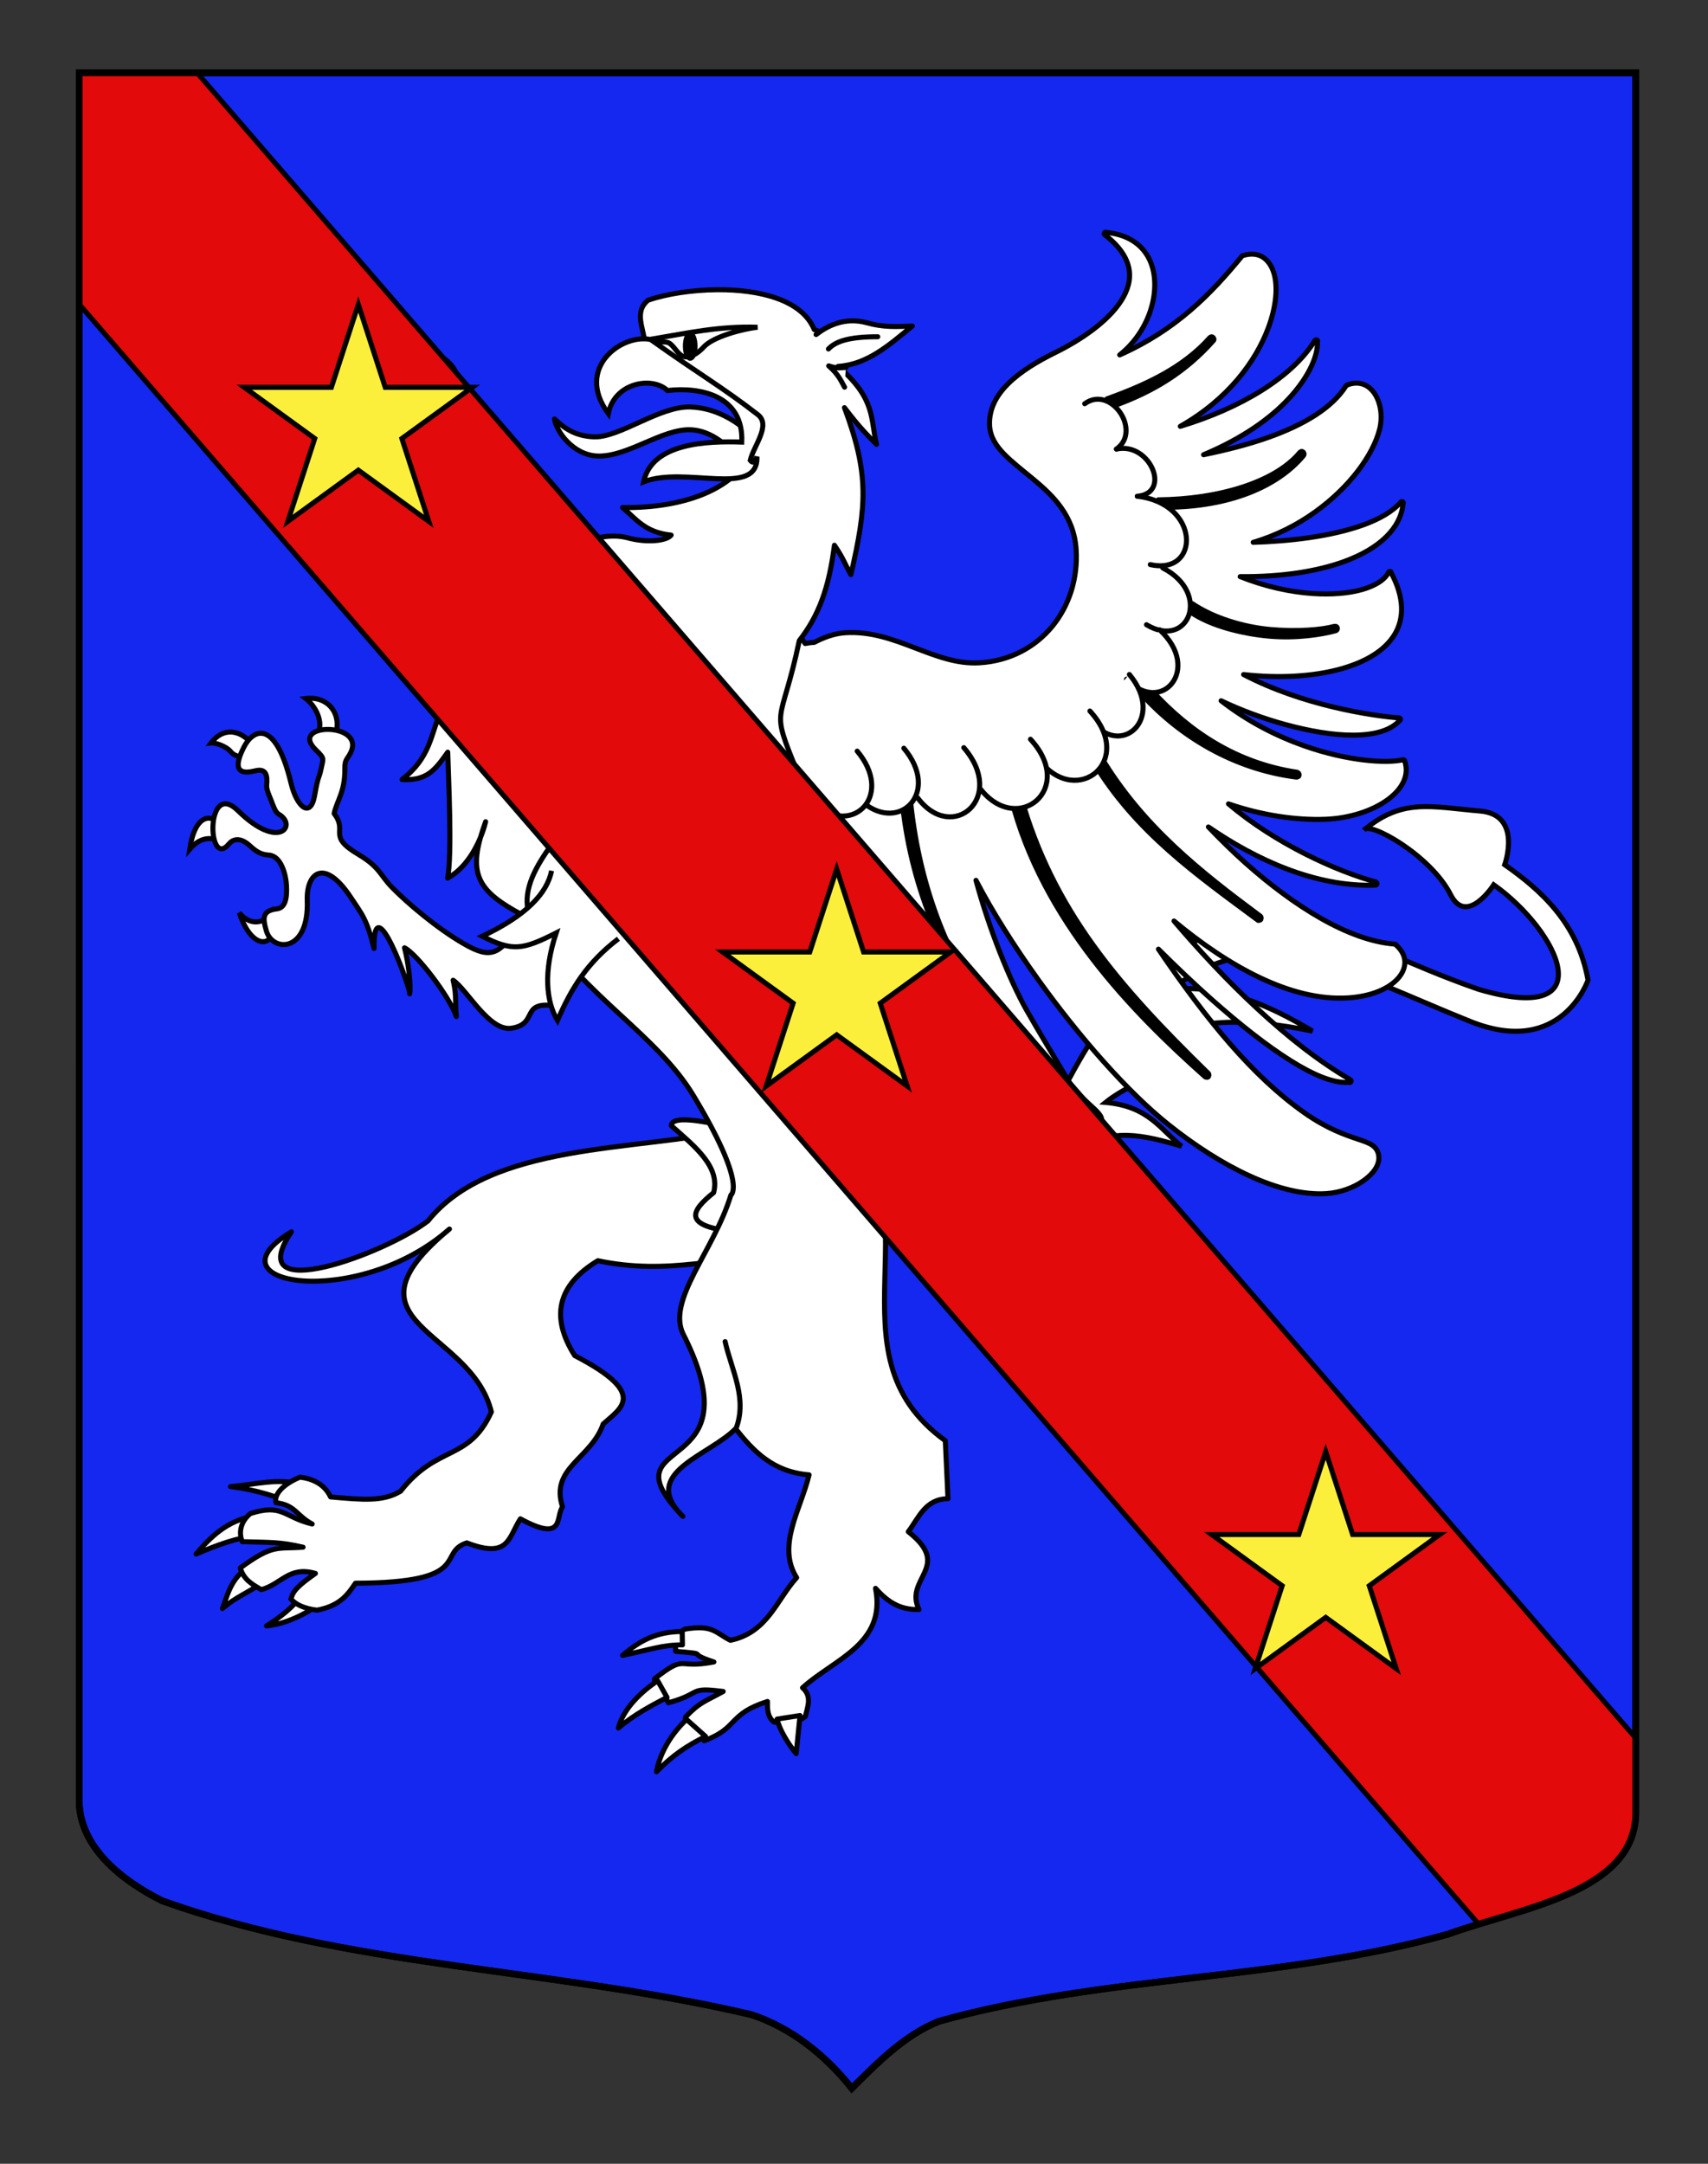<?xml version="1.0" encoding="utf-8"?>
<!-- Generator: Adobe Illustrator 15.1.0, SVG Export Plug-In . SVG Version: 6.00 Build 0)  -->
<!DOCTYPE svg PUBLIC "-//W3C//DTD SVG 1.1//EN" "http://www.w3.org/Graphics/SVG/1.1/DTD/svg11.dtd">
<svg version="1.1" id="Calque_2" xmlns="http://www.w3.org/2000/svg" xmlns:xlink="http://www.w3.org/1999/xlink" x="0px" y="0px"
	 width="255.118px" height="323.148px" viewBox="0 0 255.118 323.148" enable-background="new 0 0 255.118 323.148"
	 xml:space="preserve">
<rect x="0" y="0" width="255.118" height="323.148" fill="#333333" stroke="none"/>
<path fill="#1428F0" stroke="#000000" d="M11.828,10.88c78,0,154.504,0,232.504,0c0,135.583,0,149.083,0,259.75
	c0,12.041-17.101,14.25-28.101,18.25c-25,7-51,6-76,13c-5,2-9,6-13,10c-4-5-9-9-15-11c-30-7-60-7-88-17c-6-3-12.406-8-12.406-15
	C11.828,245.339,11.828,147.255,11.828,10.88z"/>
<g id="Griffon">
	<path id="Ant_droit" fill="#FFFFFF" stroke="#000000" stroke-width="0.75" stroke-linecap="round" stroke-linejoin="round" d="
		M75.424,95.26c-3.717,3.925-6.104-2.23-7.65-7.845c-0.917-3.327-0.038-6.213-3.487-10.94c-3.247-4.453-1.846-9.904,1.647-12.784
		c4.565-3.765-5.197-7.237-4.068-2.034c0.572,2.642-0.872,3.218-1.162,4.552c-0.897,4.125-3.246,3.44-3.68-1.452
		c-0.176-1.987-0.219-4.589,0.581-5.906c1.149-1.896-0.545-3.889-2.862-3.547c-2.309,0.343-3.968,2.732-1.979,4.515
		c2.367,2.119,0.906,2.162,1.065,4.357c0.052,0.726-0.066,2.427,0.522,3.286c0.599,0.873-0.165,2.304-1.685,0.588
		c-1.067-1.201-0.854-0.164-3.666-3.532c-4.237-5.079-5.435,5.002-1.563,3.92c1.911-0.535,3.119,0.756,4.746,3.293
		c0.984,1.532,2.929,2.308,3.011,4.16c0.095,2.163-1.789,4.432-3.205,3.587c-6.379-3.809-0.617,11.906,3.486,3.39
		c3.044-6.319,4.917-1.726,5.713,1.356c0.59,2.279-1.122,7.107-1.647,6.586c1.187-0.932,2.324-1.81,3.002-2.229
		c-1.214,0.151,0.347,6.824-0.968,12.494c1.648-1.512,2.696-4.242,3.39-4.164c0.948,2.471,0.462,4.696,0.64,6.574
		c0.179,1.879,0.377,6.354-0.156,8.534L75.424,95.26z"/>
	<path id="Queue" fill="#FFFFFF" stroke="#000000" stroke-width="0.75" d="M146.575,185.929
		c8.034-3.175,14.646-14.049,14.646-14.049c4.462-3.608,9.826-2.33,15.255-0.697c-3.188-2.545-4.937-5.979-11.354-6.538
		c0,0,3.104-2.559,7.201-3.731c4.1-1.174,8.496,1.405,8.496,1.405c-4.466-3.373-8.697-5.969-11.857-5.042
		c7.771-5.593,17.181-5.315,27.078-3.286c-6.609-3.946-13.429-6.938-21.045-6.258c13.551-10.672,26.576-2.398,44.68,4.837
		c13.589,5.432,17.522-6.193,17.522-6.193c-1.522-8.541-7.096-13.48-12.444-17.232c0,0,2.694-7.469-3.662-8.017
		c-7.368-0.631-11.605-1.962-17.325,2.819c0.675-1.336,9.905,3.737,12.909,9.67c2.418,4.778,6.441-1.479,6.441-1.479
		c9.721,6.922,16.598,21.167-2.238,15.62c-21.617-7.421-31.842-18.625-51.258-0.483c-11.029,10.305-14.476,28.159-22.398,33.188
		c-8.784,5.576-15.415-10.354-20.633-10.884L124.749,178C125.228,173.9,137.43,189.542,146.575,185.929z"/>
	<path id="path3025" fill="#FFFFFF" stroke="#000000" stroke-width="0.75" stroke-linecap="round" d="M45.233,82.889
		c1.458,2.882,3.829,2.979,5.979,0.388c-0.519-1.035-1.8-2.066-1.404-3.103C49.734,81.407,47.729,83.184,45.233,82.889z
		 M39.543,67.054c-0.736-6.597,8.759-3.608,6.344,0.8C43.724,65.668,41.022,66.455,39.543,67.054z M48.889,53.327
		c2.114-2.825,10.67-0.011,3.679,4.842C52.975,56.951,52.995,53.281,48.889,53.327z M63.948,59.648
		c0.681,0.584,2.871-4.15,2.276-6.174c1.589,1.08,4.12,3.866-0.315,8.23L63.948,59.648z M47.363,109.885
		c1.158-2.089-0.344-4.542-1.694-5.569c3.252-0.407,5.546,2.218,4.382,5.667L47.363,109.885z M31.53,110.949
		c0.485-0.06,2.228,0.418,2.979,1.357c1.041,1.302,4.044,0.556,4.117,0.361C36.917,109.172,33.693,108.125,31.53,110.949z
		 M28.345,126.808c1.746-2.014,3.411-1.77,5.06-1.029C34.05,122.486,29.457,119.267,28.345,126.808z M35.743,136.323
		c2.162,6.472,6.263,4.995,4.865-0.049C39.953,137.432,37.743,138.753,35.743,136.323z"/>
	<g>
		<path id="path3534" fill="#FFFFFF" stroke="#000000" stroke-width="0.75" stroke-linecap="round" stroke-linejoin="round" d="
			M44.999,238.138c-1.035,1.865-3.445,3.587-5.196,4.683c3.492-0.354,6.425-2.216,8.543-3.604L44.999,238.138z"/>
		<path id="path3532" fill="#FFFFFF" stroke="#000000" stroke-width="0.75" stroke-linecap="round" stroke-linejoin="round" d="
			M36.769,234.279c-2.438,1.713-2.848,4.291-3.558,5.948c2.045-1.736,3.769-2.328,5.874-3.788L36.769,234.279z"/>
		<path id="path3530" fill="#FFFFFF" stroke="#000000" stroke-width="0.75" stroke-linecap="round" stroke-linejoin="round" d="
			M37.912,226.446c-3.938,0.56-6.601,3.229-8.629,5.65c3.192-1.386,5.994-2.396,9.075-2.776
			C40.409,228.175,37.832,226.734,37.912,226.446z"/>
		<path id="path3528" fill="#FFFFFF" stroke="#000000" stroke-width="0.75" stroke-linecap="round" stroke-linejoin="round" d="
			M45.159,221.724c-3.631-1.056-7.029,0.008-10.74,0.293c3.985,0.479,7.167,1.586,10.158,2.838L45.159,221.724z"/>
	</g>
	<path id="Post_droit" fill="#FFFFFF" stroke="#000000" stroke-width="0.75" stroke-linecap="round" stroke-linejoin="round" d="
		M109.713,168.708c-14.842,3.262-36.364,1.885-45.777,13.623c-6.265,4.865-28.09,12.937-20.404,1.632
		c-13.186,7.896,9.815,11.771,23.601-0.411c-17.188,14.213,3.216,14.807,6.262,27.312c-3.412,7.457-8.035,4.805-13.565,11.846
		c-2.646,1.591-5.667,1.271-10.456,0.852c-0.905-1.93-2.69-2.717-4.559-2.955c-1.864,0.747-3.974,2.269-3.601,3.815
		c2.924,0.35,2.974,1.867,5.415,3.183c-4.272-1.024-4.432-3.104-9.246-1.556c-1.825,1.521-1.565,3.387-1.194,4.195
		c4.19,0.123,5.605,0.013,9.083,0.823c-3.875,0.306-4.432-0.536-9.392,3.107c0.555,1.676,1.501,2.282,3.153,3.234
		c3.075-0.864,4.131-3.557,8.083-2.425c-3.481,2.436-3.348,3.012-3.671,3.819c0.75,0.84,1.979,1.428,3.889,1.666
		c3.37-0.611,4.611-2.295,5.757-4.025c17.807-0.051,12.083-4.562,16.637-6.021c6.328,2.432,6.18-0.783,8-3.591
		c6.75,3.672,5.216-0.405,6.301-1.773c-1.936-5.852,4.283-7.197,6.063-12.388c2.692-2.424,6.731-4.521-4.248-10.214
		c-3.654-5.771-2.598-10.521,3.457-14.178c10.531,2.245,18.613-0.646,27.919-0.967L109.713,168.708z"/>
	<path id="Sexe" fill="#FFFFFF" stroke="#000000" stroke-width="0.75" stroke-linecap="round" stroke-linejoin="round" d="
		M100.261,168.105c3.506,3.098,7.352,6.135,6.333,10.01c-3.305,2.672-5.045,5.104,3.821,5.898l2.849-8.865l-7.377-7.473
		C101.794,166.918,100.313,167.219,100.261,168.105z"/>
	<path id="path3704" fill="#FFFFFF" stroke="#000000" stroke-width="0.75" stroke-linecap="round" stroke-linejoin="round" d="
		M165.075,34.69c-0.017,0-0.025,0.005-0.039,0.008c-0.018,0.014-0.029,0.031-0.041,0.05c-0.018,0.013-0.027,0.022-0.041,0.039
		c-0.02,0.028-0.033,0.066-0.039,0.099c0,0.016-0.004,0.026,0,0.041c0.01,0.032,0.032,0.064,0.058,0.092
		c0.016,0.015,0.022,0.026,0.041,0.041c2.212,1.7,3.313,3.419,3.618,5.068c0.308,1.651-0.182,3.254-1.174,4.806
		c-1.979,3.096-6.045,5.854-9.808,7.705c-2.729,1.341-5.25,2.869-7.069,4.671c-1.815,1.802-2.916,3.889-2.763,6.325
		c0.101,1.597,0.935,2.909,2.128,4.143c1.196,1.231,2.743,2.425,4.288,3.701c3.093,2.557,6.192,5.564,6.507,10.6
		c0.543,8.655-5.298,16.339-14.414,16.909c-3.385,0.211-6.496-1.021-9.718-2.25c-3.223-1.229-6.553-2.481-10.356-2.24
		c-1.659,0.104-3.298,0.733-4.632,1.441c-0.476,0.021-0.925,0.085-1.354,0.172c-20.193-30.202-55.43,46.188-47.614,29.374
		c0.769-2.784,1.104-2.807,0,0c-1.785,6.276,0.315,8.616,7.517,12.263c7.381,11.25,17.937,16.802,23.408,25.871
		c8.095,13.417,5.593,14.856,5.593,14.856c-2.524,8.357-9.668,15.736-7.102,20.807c10.915,21.559-11.044,14.867-0.93,26.247
		c-4.718-5.812,4.969-8.294,8.731-12.159c2.686,3.372,5.615,6.475,10.982,6.891c-1.252,5.186-4.871,10.595-1.858,15.354
		c-3.029,3.354-4.337,8.199-9.899,9.36c-2.303-1.165-2.572-2.354-6.792-1.673c-2.227,1.146-1.288,2.377-1.386,3.312
		c5.555,0.5,1.145,0.122,5.716,1.589c-5.745,1.125-3.958-1.286-8.871,2.521c-0.244,1.431,1.741,2.535,2.062,3.578
		c5.188-1.412,2.849-2.383,8.203-1.688c-2.787,1.547-3.475,1.565-5.618,3.806c-0.414,2.024,2.561,2.375,2.756,3.558
		c5.239-1.941,3.459-3.942,9.473-5.871c-0.008,1.13-0.042,2.264,0.979,3.083c1.639,0.229,3.166,0.282,4.671-0.834
		c0.34-1.479,1.046-2.995-0.415-4.296c4.687-4.272,12.54-6.517,10.902-14.85c1.587,1.755,3.388,3.248,6.498,3.163
		c-2.303-4.66,5.101-6.354-1.604-11.617c1.578-2.093,2.531-4.896,5.928-4.933l-0.398-8.661
		c-18.269-13.188-0.482-34.22-16.032-50.955c-0.682-15.335-1.835-26.938-3.554-36.314c0.461,0.181,0.931,0.277,1.403,0.275
		c0.287,3.523,0.7,7.469,1.459,11.235c0.641,3.184,1.492,6.155,2.625,8.438c1.135,2.285,2.582,3.935,4.414,4.314
		c0.016,0.002,0.032-0.004,0.05-0.009c0.016,0.001,0.025,0.004,0.041,0c0.018-0.014,0.027-0.029,0.039-0.048
		c0.018,0.001,0.036,0.003,0.051,0c0.018-0.015,0.028-0.031,0.04-0.051c0.021-0.024,0.035-0.056,0.041-0.09
		c0-0.014-0.006-0.023-0.009-0.04c0.001-0.014,0.003-0.035,0-0.049c0.001-0.015,0.003-0.027,0-0.041
		c-1.197-2.403-2.264-7.416-3.042-12.964c-0.593-4.227-1.039-8.782-1.288-12.752c4.855,22.271,13.863,34.404,21.525,39.791
		c2.537,1.784,4.682,3.155,6.49,4.052c1.807,0.896,3.254,1.363,4.319,1.296c1.853-0.028,3.088-0.544,3.84-1.312
		c0.755-0.769,1.001-1.789,0.938-2.779c-0.021-0.368-0.289-0.715-0.651-1.117c-0.362-0.397-0.856-0.814-1.37-1.296
		c-1.023-0.958-2.16-2.043-2.73-2.994c-1.461-2.436-4.83-8-6.475-10.917c-2.449-4.346-5.523-11.902-7.543-19.362
		c2.418,4.646,5.657,9.766,9.264,14.798c6.141,8.559,13.354,16.791,19.494,21.688c7.799,6.221,16.604,10.732,23.555,10.298
		c2.123-0.133,4.098-0.892,5.545-1.906c1.449-1.019,2.396-2.288,2.314-3.579c-0.049-0.773-0.408-1.334-0.955-1.722
		c-0.545-0.387-1.262-0.61-2.201-0.93c-1.877-0.635-4.555-1.538-7.947-3.922c-7.688-5.401-14.579-13.797-21.814-24.446
		c2.629,2.619,5.312,5.168,7.965,7.525c4.145,3.681,8.201,6.885,11.758,9.116c3.494,2.192,6.479,3.425,8.717,3.244
		c0.039-0.005,0.099,0.034,0.138,0.03c0.015,0,0.028,0.003,0.041,0c0.033-0.01,0.065-0.022,0.091-0.049
		c0.019-0.014,0.027-0.03,0.041-0.049c0-0.014-0.008-0.025-0.011-0.041c0.017-0.013,0.039-0.031,0.05-0.048
		c0-0.018-0.006-0.026-0.009-0.041c0.001-0.016,0.003-0.035,0-0.048c-0.01-0.033-0.026-0.061-0.048-0.082
		c-0.016-0.019-0.032-0.038-0.049-0.049c-9.313-5.383-18.887-14.929-26.359-23.712c8.066,6.703,17.446,12.018,25.991,11.48
		c3.557-0.222,6.187-1.417,7.524-2.969c0.67-0.773,1.01-1.641,0.963-2.512c-0.049-0.871-0.512-1.722-1.362-2.454
		c0.002-0.017,0.003-0.034,0-0.051c-0.024-0.02-0.056-0.033-0.089-0.041c-6.881-0.485-15.096-5.672-22.29-12.063
		c-1.964-1.744-3.83-3.593-5.603-5.439c7.071,4.869,15.986,9.002,24.934,8.692c0.014,0,0.025-0.009,0.041-0.009
		c0.014,0,0.031,0.002,0.048,0c0.017-0.018,0.028-0.03,0.041-0.052c0.014,0,0.024,0.005,0.04,0c0.017-0.013,0.029-0.028,0.041-0.048
		c0.02-0.026,0.035-0.058,0.039-0.09c0-0.015,0.003-0.024,0-0.041c0-0.016-0.006-0.036-0.006-0.049
		c-0.018-0.018-0.024-0.03-0.043-0.041c0-0.015-0.006-0.027-0.008-0.041c-0.017-0.017-0.031-0.038-0.05-0.049
		c-0.016-0.02-0.022-0.03-0.041-0.041c-5.927-1.625-14.961-5.695-22.036-11.677c4.844,1.675,10.032,2.481,14.536,2.299
		c3.581-0.146,6.901-1.252,9.142-2.845c1.117-0.799,1.978-1.73,2.453-2.739c0.478-1.01,0.567-2.09,0.164-3.183
		c0-0.016,0.002-0.024,0-0.04c-0.016-0.016-0.031-0.028-0.052-0.038c-0.024-0.022-0.063-0.037-0.096-0.044
		c-0.019-0.001-0.027-0.002-0.042,0c-0.018-0.001-0.027,0.007-0.04,0.011c-2.511,0.567-8.267,0.193-14.709-2.071
		c-4.062-1.425-8.409-3.594-12.457-6.751c2.897,1.387,6.239,2.637,9.58,3.548c3.595,0.98,7.182,1.611,10.225,1.589
		c3.041-0.021,5.517-0.665,6.897-2.217c0.016-0.014,0.025-0.031,0.039-0.051c0.018-0.013,0.035-0.021,0.051-0.039
		c0-0.016-0.01-0.035-0.012-0.051c0-0.015,0.002-0.024,0-0.041c0-0.016,0.002-0.033,0-0.048c-0.014-0.019-0.03-0.029-0.049-0.041
		c-0.016-0.016-0.03-0.027-0.049-0.041c-0.016-0.018-0.031-0.027-0.05-0.04c-0.015,0-0.026-0.002-0.04,0
		c-4.058-0.314-14.39-1.854-23.229-6.481c5.152,0.589,10.388,0.329,14.609-0.864c3.584-1.014,6.45-2.678,7.926-5.087
		c1.474-2.412,1.502-5.549-0.539-9.328c0-0.017,0.002-0.032,0-0.049c-0.016-0.017-0.03-0.028-0.049-0.04
		c-0.017,0-0.024,0.005-0.041,0.007c-0.025-0.02-0.063-0.032-0.1-0.039c-0.033,0.011-0.059,0.025-0.08,0.05
		c-0.018,0.013-0.029,0.029-0.041,0.05c-0.018,0.013-0.027,0.029-0.041,0.047c-0.553,1.111-1.969,1.997-3.943,2.561
		c-1.979,0.564-4.512,0.785-7.363,0.597c-3.357-0.225-7.127-1.037-10.852-2.527c6.314,0.05,11.576-0.805,15.59-2.276
		c5.258-1.929,8.367-4.965,8.739-8.568c0.005-0.047,0.027-0.082,0.032-0.13c0-0.015,0.001-0.033,0-0.052
		c0-0.013-0.007-0.022-0.009-0.039c-0.013-0.03-0.025-0.064-0.05-0.092c-0.016-0.017-0.03-0.025-0.051-0.041
		c-0.015,0-0.023-0.001-0.039,0c-0.015,0-0.035,0.006-0.051,0.012c-0.014,0-0.025-0.003-0.039,0c-0.015,0-0.025-0.003-0.039,0
		c-0.017,0-0.035,0.005-0.052,0.008c-0.017,0.013-0.028,0.028-0.041,0.048c-2.382,2.795-7.862,4.471-13.664,5.309
		c-2.821,0.407-5.731,0.624-8.381,0.701c3.442-1.011,6.563-2.609,9.255-4.542c5.133-3.684,8.641-8.47,9.621-12.328
		c0.46-1.812,0.211-3.785-0.636-5.177c-0.423-0.696-1.024-1.271-1.753-1.541c-0.729-0.271-1.573-0.268-2.529,0.114
		c0,0.015-0.002,0.034,0,0.049c-0.014,0-0.023-0.003-0.038,0c-0.019,0.014-0.04,0.032-0.051,0.05
		c-2.083,3.333-6.375,5.861-11.683,7.729c-2.949,1.036-6.225,1.87-9.597,2.56c5.902-2.476,9.974-5.45,12.63-8.276
		c3.35-3.562,4.475-6.801,4.37-8.561c-0.003-0.035,0.034-0.107,0.031-0.139c0-0.017,0.003-0.034,0-0.049
		c-0.015-0.019-0.028-0.029-0.048-0.043c-0.012-0.03-0.027-0.059-0.051-0.081c-0.016,0-0.033-0.003-0.051,0
		c-0.015,0-0.023-0.003-0.041,0c-0.015,0-0.033,0.006-0.049,0.01c-0.016,0-0.023-0.003-0.041,0c-0.014,0-0.023-0.003-0.039,0
		c-0.017,0.013-0.039,0.028-0.05,0.049c-0.017,0.013-0.028,0.03-0.041,0.048c-3.471,5.59-11.235,10.132-20.097,12.801
		c7.117-4.033,11.257-9.677,13.117-14.635c1.242-3.31,1.488-6.327,0.815-8.389c-0.338-1.031-0.924-1.848-1.704-2.3
		c-0.783-0.451-1.738-0.518-2.861-0.181c-0.019,0-0.035,0.005-0.049,0.008c-0.033,0.012-0.059,0.026-0.082,0.051
		c-4.688,5.723-9.871,11.052-18.287,14.78c2.892-2.286,4.721-5.707,5.137-9.009c0.285-2.271-0.055-4.452-1.23-6.164
		c-1.162-1.688-3.121-2.854-5.896-3.114c-0.037-0.003-0.062-0.028-0.099-0.03c-0.017,0-0.024-0.002-0.041,0
		C165.109,34.689,165.09,34.686,165.075,34.69z M101.176,225.58c0.238,0.287,0.515,0.577,0.825,0.88
		C101.704,226.152,101.434,225.865,101.176,225.58z"/>
	<g>
		<path id="path3536" fill="#FFFFFF" stroke="#000000" stroke-width="0.75" stroke-linecap="round" stroke-linejoin="round" d="
			M101.899,243.66c-3.768,0.021-6.222,1.275-8.911,3.562c4.29-0.884,5.985-1.584,8.946-1.564L101.899,243.66z"/>
		<path id="path3538" fill="#FFFFFF" stroke="#000000" stroke-width="0.75" stroke-linecap="round" stroke-linejoin="round" d="
			M98.237,251.015c-2.4,1.588-5.104,4.106-5.878,7.052c2.425-2.049,4.977-3.366,7.275-4.573L98.237,251.015z"/>
		<path id="path3540" fill="#FFFFFF" stroke="#000000" stroke-width="0.75" stroke-linecap="round" stroke-linejoin="round" d="
			M102.549,256.792c-2.305,2.192-3.958,4.938-4.491,7.812c2.418-2.488,4.594-3.916,7.333-5.274L102.549,256.792z"/>
		<path id="path3542" fill="#FFFFFF" stroke="#000000" stroke-width="0.75" stroke-linecap="round" stroke-linejoin="round" d="
			M116.066,256.737c0.348,1.545,1.655,3.702,2.857,5.162l0.572-5.694L116.066,256.737z"/>
	</g>
	<path id="path3518" fill="#FFFFFF" stroke="#000000" stroke-width="0.75" stroke-linecap="round" stroke-linejoin="round" d="
		M109.92,213.401c1.756-4.571-0.639-8.733-1.613-13.037"/>
	<g id="g3612" transform="translate(19.978,-159.44)">
		<path id="path3614" stroke="#000000" stroke-width="0.75" stroke-linecap="round" stroke-linejoin="round" d="M161.008,209.739
			c0.091,0.011,0.171,0.055,0.229,0.119c0.021,0.026,0.039,0.057,0.05,0.087c0.034,0.053,0.053,0.113,0.06,0.176
			c-0.007,0.047-0.019,0.094-0.037,0.135c-0.021,0.038-0.053,0.067-0.084,0.094c-4.095,4.597-8.83,7.53-14.729,9.659l-1.135-0.999
			c5.85-2.108,11.365-4.649,15.345-9.117c0.015-0.017,0.026-0.033,0.042-0.047c0.023-0.021,0.057-0.038,0.087-0.05
			C160.886,209.761,160.944,209.742,161.008,209.739z M174.47,226.859c0.09,0.009,0.17,0.054,0.23,0.119
			c0.021,0.025,0.037,0.055,0.05,0.086c0.026,0.04,0.045,0.083,0.054,0.13c0.014,0.098-0.012,0.195-0.07,0.271
			c-3.93,4.735-11.211,7.654-20.332,7.734l-1.362-1.115c8.979-0.081,17.421-2.602,21.13-7.073c0.016-0.016,0.027-0.031,0.043-0.047
			c0.023-0.021,0.057-0.036,0.085-0.048C174.349,226.88,174.408,226.863,174.47,226.859z M158.108,249.59
			c3.187,2.154,7.662,3.501,11.65,3.86c3.99,0.359,7.666,0.061,9.555-0.463c0.045-0.012,0.09-0.015,0.135-0.01
			c0.082-0.002,0.162,0.023,0.229,0.075c0.067,0.068,0.108,0.162,0.106,0.261c-0.005,0.047-0.017,0.095-0.038,0.136
			c-0.049,0.104-0.145,0.175-0.255,0.195c-2.039,0.564-5.867,1.167-9.935,0.801c-4.068-0.365-8.757-1.572-11.635-3.55
			L158.108,249.59z M150.679,262.625l1.475,0.041c5.533,6.018,12.479,10.733,21.617,12.107c0.019,0.015,0.033,0.025,0.047,0.041
			c0.033,0.009,0.063,0.022,0.094,0.04c0.02,0.012,0.031,0.025,0.048,0.042c0.06,0.059,0.097,0.133,0.103,0.215
			c0.018,0.099-0.012,0.196-0.07,0.272c-0.024,0.02-0.055,0.038-0.086,0.05c-0.038,0.026-0.082,0.044-0.129,0.053
			c-0.045,0.013-0.09,0.017-0.133,0.01c-9.445-1.214-17.346-6.095-22.963-12.202v-0.669H150.679z M144.476,272.463
			c6.186,10.35,14.83,17.146,23.772,23.785c0.019,0.012,0.033,0.024,0.049,0.042c0.069,0.066,0.106,0.163,0.104,0.262
			c-0.002,0.047-0.017,0.093-0.035,0.135c-0.01,0.033-0.022,0.063-0.039,0.093c-0.059,0.061-0.137,0.097-0.217,0.104
			c-0.057,0.02-0.117,0.021-0.178,0.011c-0.037-0.021-0.07-0.051-0.095-0.083c-8.944-6.638-18.252-13.112-24.522-23.604
			L144.476,272.463z M115.974,278.571c1.23,12.718,5.338,23.535,12.043,32.899c0.004,0.014,0.006,0.027,0.006,0.044
			c0.031,0.052,0.052,0.113,0.055,0.176c-0.003,0.046-0.018,0.093-0.036,0.136c-0.031,0.082-0.091,0.148-0.167,0.189
			c-0.061,0.019-0.117,0.022-0.178,0.012c-0.047-0.004-0.096-0.017-0.137-0.037c-0.033-0.009-0.062-0.021-0.092-0.039
			c-0.021-0.023-0.037-0.054-0.051-0.085c-6.771-9.457-11.439-20.332-12.686-33.172L115.974,278.571z M132.495,278.338
			c4.771,16.979,14.507,28.223,27.997,41.395c0.071,0.067,0.108,0.164,0.106,0.261c-0.005,0.049-0.018,0.096-0.035,0.139
			c-0.013,0.032-0.022,0.062-0.041,0.092c-0.033,0.042-0.078,0.074-0.127,0.097c-0.043,0.014-0.088,0.016-0.133,0.009
			c-0.082,0.004-0.162-0.022-0.229-0.072c-0.02-0.017-0.033-0.029-0.049-0.042c-10.701-9.529-24.313-23.318-28.946-41.604
			L132.495,278.338z"/>
		<path id="path3616" fill="#FFFFFF" stroke="#000000" stroke-width="0.75" stroke-linecap="round" stroke-linejoin="round" d="
			M153.694,244.256c7.373,3.792,3.812,12.254-2.426,8.483"/>
		<path id="path3618" fill="#FFFFFF" stroke="#000000" stroke-width="0.75" stroke-linecap="round" stroke-linejoin="round" d="
			M153.248,253.509c6.354,5.875,0.246,12.873-4.965,7.366"/>
		<path id="path3620" fill="#FFFFFF" stroke="#000000" stroke-width="0.75" stroke-linecap="round" stroke-linejoin="round" d="
			M148.713,260.171c5.538,6.652-1.433,12.796-5.884,6.657"/>
		<path id="path3622" fill="#FFFFFF" stroke="#000000" stroke-width="0.75" stroke-linecap="round" stroke-linejoin="round" d="
			M142.817,265.628c6.85,7.441-1.885,14.405-7.383,7.535"/>
		<path id="path3624" fill="#FFFFFF" stroke="#000000" stroke-width="0.75" stroke-linecap="round" stroke-linejoin="round" d="
			M149.901,233.555c9.496,1.104,9.393,11.877,1.934,10.205"/>
		<path id="path3626" fill="#FFFFFF" stroke="#000000" stroke-width="0.75" stroke-linecap="round" stroke-linejoin="round" d="
			M149.901,233.555c5.185-0.457,1.855-8.162-3.121-7.047"/>
		<path id="path3628" fill="#FFFFFF" stroke="#000000" stroke-width="0.75" stroke-linecap="round" stroke-linejoin="round" d="
			M142.041,219.736c3.89-2.843,8.604,4.04,4.739,6.771"/>
		<path id="path3630" fill="#FFFFFF" stroke="#000000" stroke-width="0.75" stroke-linecap="round" stroke-linejoin="round" d="
			M133.938,269.839c6.851,7.442-1.885,14.41-7.385,7.536"/>
		<path id="path3632" fill="#FFFFFF" stroke="#000000" stroke-width="0.75" stroke-linecap="round" stroke-linejoin="round" d="
			M123.983,271.099c6.445,7.467-1.713,14.395-6.893,7.502"/>
		<path id="path3634" fill="#FFFFFF" stroke="#000000" stroke-width="0.75" stroke-linecap="round" stroke-linejoin="round" d="
			M115.026,271.184c5.52,6.576-0.582,12.619-6.01,8.166"/>
		<path id="path3636" fill="#FFFFFF" stroke="#000000" stroke-width="0.75" stroke-linecap="round" stroke-linejoin="round" d="
			M108.059,271.617c5.292,6.307-0.099,12.12-5.333,8.67"/>
	</g>
	<path id="Ant_gauche" fill="#FFFFFF" stroke="#000000" stroke-width="0.75" stroke-linecap="round" stroke-linejoin="round" d="
		M77.362,138.551c-2.808,3.937-3.993,4.749-8.038,2.422c-4.041-2.326-8.476-6.104-10.749-8.427
		c-1.811-1.849-1.825-3.031-5.037-4.938c-4.791-2.843-1.495-3.327-3.632-6.104c0.43-1.995,1.631-3.19,1.598-6.682
		c-0.014-1.48,0.343-1.339,0.872-2.42c2.265-4.63-9.423-4.484-5.182-0.387c1.359,1.312,1.075,1.229,0.775,2.761
		c-0.306,1.561-0.422,0.83-0.967,4.002c-0.594,3.464-2.651,1.851-3.537-1.824c-2.348-9.732-5.696-8.037-7.043-5.362
		c-0.972,1.932-1.817,4.418,1.716,3.521c1.723-0.438,1.805,0.898,1.696,2.081c-0.062,0.671,0.286,1.389,0.642,2.282
		c0.325,0.812,0.63,1.821,1.126,2.102c2.875,1.616,0.112,5.546-6.029-0.485c-4.931-4.843-4.624,8.862-1.403,4.965
		c0.541-0.655,1.597-1.188,3.195,0.291c1.144,1.057,1.84,1.285,2.809,1.355c1.796,0.127,2.524,2.88,2.616,4.502
		c0.118,2.157-0.256,3.395-1.454,3.535c-2.224,0.263-2.09,1.439-1.55,3.293c0.93,3.188,6.384,3.281,6.103-4.553
		c-0.149-4.105,2.534-6.452,6.489-0.483c1.677,2.532,2.413,3.251,3.486,7.649c-0.137-9.691,5.568,6.357,5.327,6.776
		c0.199-1.338-0.175-4.616-0.775-6.875c1.751,0.83,6.648,7.146,7.749,10.268c-0.219-2.371,0.054-3.109-0.485-5.423
		c2.131,1.452,5.384,7.675,8.717,7.165c4.204-0.641,1.089-4.237,6.875-3.292C89.606,137.504,87.456,130.714,77.362,138.551z"/>
	<g id="Tete" transform="translate(-3.25,29.63)">
		<path id="path6739" fill="#FFFFFF" stroke="#000000" stroke-width="0.75" stroke-linecap="round" stroke-linejoin="round" d="
			M122.641,66.039c2.913-3.736,4.429-7.869,5.243-14.242c1.413,2.068,1.453,2.624,2.461,4.389
			c2.378-10.351,2.75-14.975-0.962-24.935c1.026,1.356,1.966,2.507,2.968,3.604c0.578,0.633,1.175,1.242,1.828,1.876
			c-0.937-3.678-0.031-6.761-5.751-11.644c4.439-0.284,7.712-3.271,11.091-6.023c-2.433,0.098-4.283,0.209-6.774-0.481
			c-3.381-0.936-5.999,0.524-7.593,1.753c-0.002-0.003-0.004-0.005-0.008-0.008c0.321-0.265,0.538-0.432,0.538-0.432
			c-0.271-0.104-0.544-0.207-0.815-0.312c-1.831-4.46-8.209-5.977-14.431-5.944c-3.921,0.022-7.773,0.663-10.387,1.565
			c-2.221,1.843-0.537,4.259-0.498,6.587c3.717,2.218,10.5,7.861,14.235,10.045l-0.228,5.854l0.058,1.711
			c0.345-0.014,0.681-0.033,1.019-0.059c-2.513,3.965-8.962,6.941-18.393,6.833c1.912,1.567,3.307,3.73,7.255,4.108
			c-0.63,0.859-3.562,1.208-6.514,0.409c-4.637-1.256-10.949,2.25-16.901,5.756c2.674-0.095,5.049,0.108,8.218-0.48
			c-8.641,4.78-14.849,10.23-19.176,20.48c-1.547,3.667-1.587,7.081-5.821,10.338c3.808,0.24,5.018-1.567,6.825-4.085
			c0.092,3.589,0.688,15.364-0.026,18.81c2.375-1.271,3.993-3.838,4.925-6.1c0.205-0.72,0.454-1.491,0.759-2.324
			c-0.161,0.674-0.411,1.479-0.759,2.324c-1.784,6.278,0.316,8.616,7.516,12.263c-2.882-6.767,6.098-13.354,8.427-19.403
			c2.302,6.074,3.824,11.279,9.286,10.447c-1.326-12.759,5.977-12.756,7.348-17.066c4.068,9.949,10.472,2.819,14.719,3.964
			C118.22,75.516,119.844,79.254,122.641,66.039z"/>
		<path id="Langue" fill="#FFFFFF" stroke="#000000" stroke-width="0.75" stroke-linecap="round" stroke-linejoin="round" d="
			M86.075,32.936c1.362,1.301,2.983,2.553,5.855,2.677c3.875,0.166,9.888-4.66,14.499-4.461c3.828,0.165,6.754,2.113,8.663,3.812
			l-0.813,4.744c-1.148-1.469-3.958-4.989-7.848-5.156c-4.274-0.184-9.493,4.113-13.973,3.92
			C88.864,38.318,86.337,34.826,86.075,32.936z"/>
		<path id="Bec" fill="#FFFFFF" stroke="#000000" stroke-width="0.75" d="M100.433,21.078c-4.274-0.914-11.381,4.202-6.319,11.07
			c0.912-4.668,6.583-5.615,8.83-3.458c4.894-0.557,11.386,0.714,11.104,7.706c-5.136-0.169-13.415,0.085-14.667,5.934
			c6.188-2.426,17.155,2.419,16.931-3.74c-0.481,1.119-0.753,0.826-1,0.52c0.522-2.188,3.152-5.253,1.125-6.82
			C110.917,28.025,107.911,26.411,100.433,21.078z"/>
		<path id="Oeil" fill="#FFFFFF" stroke="#000000" stroke-width="0.75" d="M100.511,21.031c5.568-0.939,10.135-1.982,15.895-1.789
			c-2.272,0.259-6.654,1.412-8.053,2.963c-0.851,0.945-2.252,1.871-3.251,1.296c-0.741-0.428-1.268-1.563-1.929-1.907
			C102.511,21.251,101.718,21.703,100.511,21.031L100.511,21.031z"/>
		<ellipse stroke="#000000" stroke-width="0.75" cx="106.342" cy="22.047" rx="0.719" ry="1.826"/>
		<path id="path3096" fill="#FFFFFF" stroke="#000000" stroke-width="0.75" stroke-linecap="round" stroke-linejoin="round" d="
			M126.99,22.489c0.979-1.032,2.765-1.83,7.371-1.827"/>
		<path id="path3098" fill="#FFFFFF" stroke="#000000" stroke-width="0.75" stroke-linecap="round" stroke-linejoin="round" d="
			M129.402,28.196c-0.607-1.079-0.911-1.891-2.376-3.186c1.428,0.481,1.878,0.234,2.573,0.25"/>
	</g>
	<path id="path3015" fill="#FFFFFF" stroke="#000000" stroke-width="0.75" d="M82.388,130.046
		c-0.681,3.379-3.745,6.657-10.362,9.781c4.569,2.288,5.987,2.054,11.049-0.499c-1.906,5.699-1.534,10.195,0.193,13.072
		c2.058-4.773,4.401-8.618,9.104-12.202"/>
</g>
<g>
	<defs>
		<path id="SVGID_1_" d="M11.828,10.88c78,0,154.504,0,232.504,0c0,135.583,0,149.083,0,259.75c0,12.041-17.101,14.25-28.101,18.25
			c-25,7-51,6-76,13c-5,2-9,6-13,10c-4-5-9-9-15-11c-30-7-60-7-88-17c-6-3-12.406-8-12.406-15
			C11.828,245.339,11.828,147.255,11.828,10.88z"/>
	</defs>
	<clipPath id="SVGID_2_">
		<use xlink:href="#SVGID_1_"  overflow="visible"/>
	</clipPath>
	<path clip-path="url(#SVGID_2_)" fill="#E20A0A" stroke="#000000" stroke-width="0.75" d="M-9.405,20.862L17.778-2.626
		l239.183,276.823l-27.184,23.488L-9.405,20.862z"/>
	<use xlink:href="#SVGID_1_"  overflow="visible" fill="none" stroke="#000000"/>
</g>
<g id="Etoiles">
	<polygon fill="#FCEF3C" stroke="#000000" stroke-width="0.75" stroke-miterlimit="10" points="53.52,45.471 57.54,57.844 
		70.549,57.844 60.024,65.491 64.044,77.864 53.52,70.217 42.995,77.864 47.015,65.491 36.49,57.844 49.5,57.844 	"/>
	<polygon fill="#FCEF3C" stroke="#000000" stroke-width="0.75" stroke-miterlimit="10" points="124.974,129.804 128.995,142.177 
		142.004,142.177 131.479,149.824 135.5,162.196 124.974,154.55 114.449,162.196 118.469,149.824 107.944,142.177 120.954,142.177 	
		"/>
	<polygon fill="#FCEF3C" stroke="#000000" stroke-width="0.75" stroke-miterlimit="10" points="198.017,216.805 202.038,229.177 
		215.045,229.177 204.523,236.824 208.542,249.197 198.017,241.55 187.495,249.197 191.513,236.824 180.988,229.177 
		193.999,229.177 	"/>
</g>
</svg>
